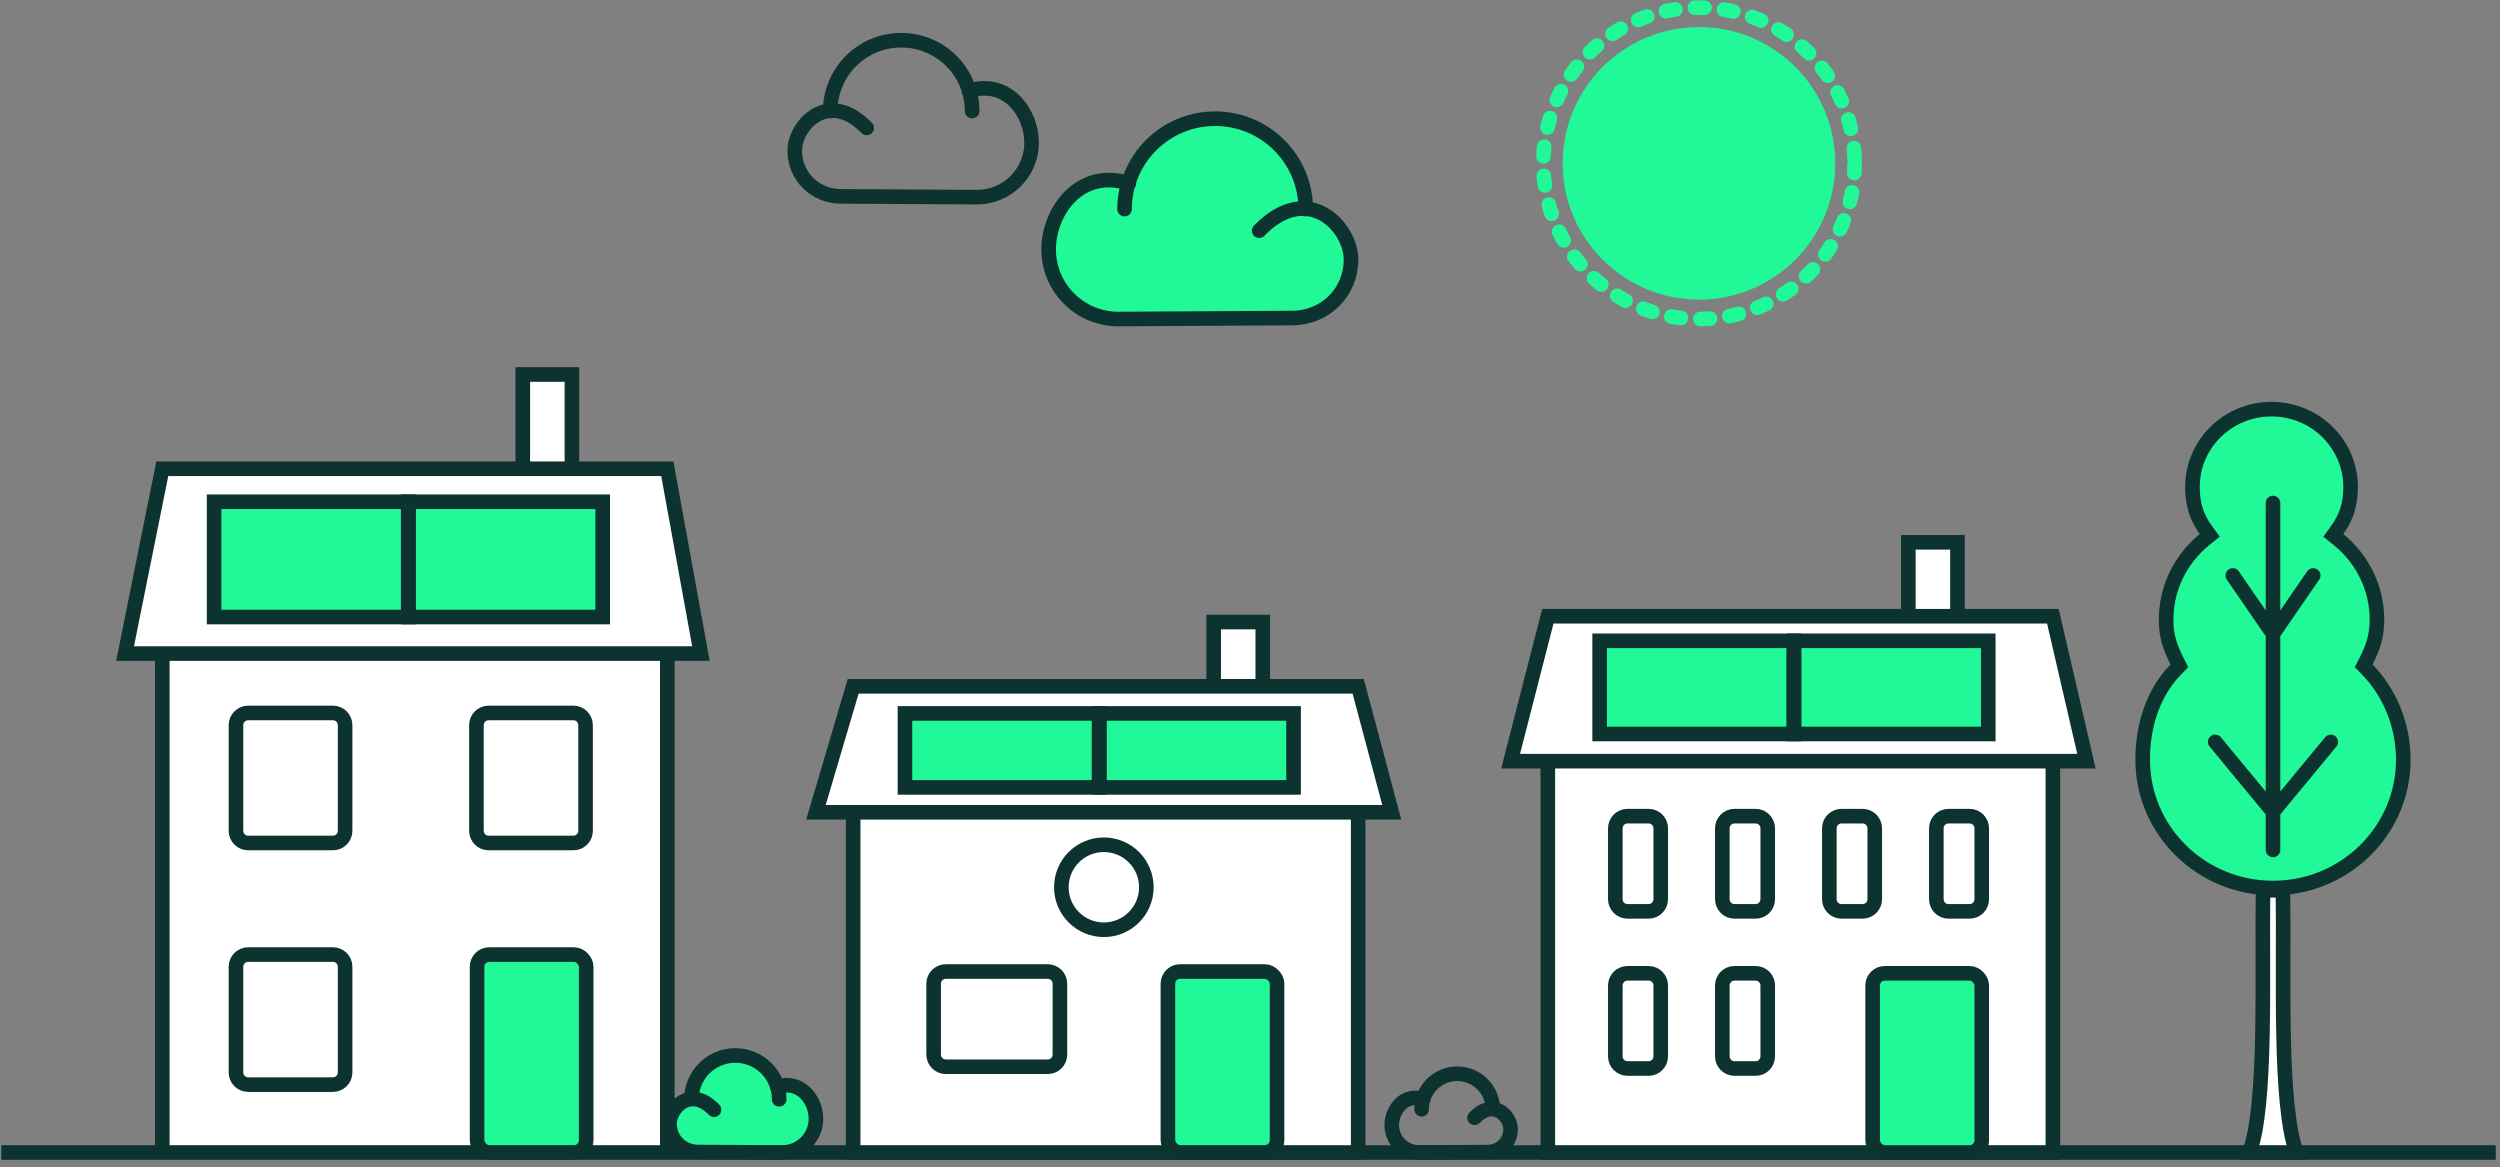 <svg width="257" height="120" viewBox="0 0 257 120" fill="none" xmlns="http://www.w3.org/2000/svg">
<rect x="0" y="0" width="257" height="120" fill="#808080" stroke="none"/>
<path d="M124.917 12.201C120.7 12.201 117.138 15 115.992 18.838C111.017 17.268 107.801 21.706 107.801 25.643C107.801 29.594 111.009 32.797 114.967 32.797L132.83 32.695C136.208 32.695 138.885 30.063 138.885 26.691C138.885 24.473 136.966 21.656 134.229 21.453C134.205 16.34 130.045 12.201 124.917 12.201Z" fill="#21F999"/>
<path d="M115.606 21.497C115.606 16.363 119.775 12.201 124.917 12.201C130.06 12.201 134.229 16.363 134.229 21.497M129.444 23.714C134.45 18.561 138.885 23.319 138.885 26.691C138.885 30.063 136.208 32.695 132.83 32.695L114.967 32.797C111.009 32.797 107.801 29.594 107.801 25.643C107.801 21.692 111.04 17.236 116.046 18.855" stroke="#0C3330" stroke-width="1.5" stroke-linecap="round" stroke-linejoin="round"/>
<path d="M99.936 11.416C99.936 7.395 96.67 4.135 92.642 4.135C88.614 4.135 85.348 7.395 85.348 11.416M89.096 13.153C85.175 9.117 81.701 12.844 81.701 15.485C81.701 18.126 83.797 20.188 86.444 20.188L100.436 20.267C103.536 20.267 106.049 17.759 106.049 14.664C106.049 11.569 103.512 8.079 99.591 9.347" stroke="#0C3330" stroke-width="1.5" stroke-linecap="round" stroke-linejoin="round"/>
<path d="M75.59 108.503C77.632 108.503 79.358 109.858 79.912 111.717C82.322 110.956 83.879 113.106 83.879 115.012C83.879 116.925 82.326 118.476 80.409 118.476L71.758 118.427C70.122 118.427 68.826 117.153 68.826 115.52C68.826 114.445 69.755 113.081 71.081 112.983C71.092 110.507 73.107 108.503 75.59 108.503Z" fill="#21F999"/>
<path d="M80.1 113.004C80.1 110.518 78.081 108.503 75.59 108.503C73.1 108.503 71.081 110.518 71.081 113.004M73.398 114.078C70.974 111.582 68.826 113.887 68.826 115.52C68.826 117.153 70.122 118.427 71.758 118.427L80.409 118.476C82.326 118.476 83.879 116.925 83.879 115.012C83.879 113.099 82.311 110.941 79.886 111.725" stroke="#0C3330" stroke-width="1.5" stroke-linecap="round" stroke-linejoin="round"/>
<path d="M146.141 114.034C146.141 112.016 147.78 110.381 149.802 110.381C151.823 110.381 153.462 112.016 153.462 114.034M151.581 114.906C153.549 112.88 155.292 114.751 155.292 116.076C155.292 117.402 154.24 118.437 152.912 118.437L145.89 118.476C144.334 118.476 143.073 117.217 143.073 115.664C143.073 114.111 144.347 112.36 146.314 112.996" stroke="#0C3330" stroke-width="1.5" stroke-linecap="round" stroke-linejoin="round"/>
<path d="M16.683 118.476V67.184H12.858L16.683 48.187H53.742V38.497H58.793V48.187H68.6L72.053 67.184H68.6V118.476H16.683Z" fill="white"/>
<path d="M16.683 118.476V67.184M16.683 118.476H68.6M16.683 118.476H0.136M16.683 67.184H68.6M16.683 67.184H12.858L16.683 48.187H53.742M68.6 67.184V118.476M68.6 67.184H72.053L68.6 48.187H58.793M68.6 118.476H256.562M53.742 48.187V38.497H58.793V48.187M53.742 48.187H58.793" stroke="#0C3330" stroke-width="1.5"/>
<path d="M87.704 118.476V83.504H83.879L87.704 70.551H124.763V63.944H129.814V70.551H139.621L143.074 83.504H139.621V118.476H87.704Z" fill="white"/>
<path d="M87.704 83.504V118.476H139.621V83.504M87.704 83.504H139.621M87.704 83.504H83.879L87.704 70.551H124.763M139.621 83.504H143.074L139.621 70.551H129.814M124.763 70.551V63.944H129.814V70.551M124.763 70.551H129.814" stroke="#0C3330" stroke-width="1.5"/>
<path d="M232.641 91.52C232.501 100.121 233.078 113.542 231.241 118.476H236.085C234.248 113.542 234.825 100.121 234.685 91.52H232.641Z" fill="white" stroke="#0C3330" stroke-width="1.5" stroke-linecap="round"/>
<path d="M243.226 67.969L242.985 68.447L243.359 68.83C245.666 71.194 247.059 74.537 247.059 78.096C247.059 85.373 241.071 91.29 233.663 91.29C226.255 91.29 220.268 85.373 220.268 78.096C220.268 74.493 221.388 71.165 223.666 68.83L224.04 68.447L223.799 67.969C223.061 66.505 222.675 65.376 222.675 63.708C222.675 60.399 224.205 57.439 226.612 55.479L227.163 55.031L226.746 54.456C225.805 53.161 225.384 51.816 225.384 50.062C225.384 45.653 229.013 42.06 233.513 42.06C238.012 42.06 241.641 45.653 241.641 50.062C241.641 51.816 241.22 53.161 240.28 54.456L239.862 55.031L240.413 55.479C242.821 57.439 244.35 60.399 244.35 63.708C244.35 65.376 243.964 66.505 243.226 67.969Z" fill="#21F999" stroke="#0C3330" stroke-width="1.5"/>
<path d="M233.664 83.452V65.165M233.664 83.452L236.633 79.859L239.603 76.267M233.664 83.452L232.179 81.656L230.694 79.859L229.209 78.064L227.725 76.267M233.664 83.452V87.37M233.664 51.711V65.165M233.664 65.165L229.532 59.156M233.664 65.165L237.795 59.156" stroke="#0C3330" stroke-width="1.5" stroke-linecap="round"/>
<path d="M159.117 118.476V78.25H155.292L159.117 63.351H196.176V55.751H201.227V63.351H211.035L214.487 78.25H211.035V118.476H159.117Z" fill="white"/>
<path d="M159.117 78.25V118.476H211.035V78.25M159.117 78.25H211.035M159.117 78.25H155.292L159.117 63.351H196.176M211.035 78.25H214.487L211.035 63.351H201.227M196.176 63.351V55.751H201.227V63.351M196.176 63.351H201.227" stroke="#0C3330" stroke-width="1.5"/>
<path d="M24.258 74.541C24.258 73.851 24.817 73.291 25.508 73.291H29.867H34.226C34.916 73.291 35.476 73.851 35.476 74.541V79.975V85.41C35.476 86.1 34.916 86.66 34.226 86.66H29.867H25.508C24.817 86.66 24.258 86.1 24.258 85.41V79.975V74.541Z" fill="white" stroke="#0C3330" stroke-width="1.5"/>
<path d="M24.258 99.38C24.258 98.689 24.817 98.13 25.508 98.13H29.867H34.226C34.916 98.13 35.476 98.689 35.476 99.38V104.814V110.248C35.476 110.939 34.916 111.498 34.226 111.498H29.867H25.508C24.817 111.498 24.258 110.939 24.258 110.248V104.814V99.38Z" fill="white" stroke="#0C3330" stroke-width="1.5"/>
<path d="M167.305 83.901H168.389H169.474C170.164 83.901 170.724 84.461 170.724 85.151V85.973V88.795V92.438C170.724 93.129 170.164 93.688 169.474 93.688H168.389H167.305C166.614 93.688 166.055 93.129 166.055 92.438V88.795V85.973V85.151C166.055 84.461 166.614 83.901 167.305 83.901Z" stroke="#0C3330" stroke-width="1.5"/>
<path d="M167.305 100.056H168.389H169.474C170.164 100.056 170.724 100.615 170.724 101.306V102.128V104.949V108.593C170.724 109.283 170.164 109.843 169.474 109.843H168.389H167.305C166.614 109.843 166.055 109.283 166.055 108.593V104.949V102.128V101.306C166.055 100.615 166.614 100.056 167.305 100.056Z" stroke="#0C3330" stroke-width="1.5"/>
<path d="M178.305 83.901H179.389H180.474C181.164 83.901 181.724 84.461 181.724 85.151V85.973V88.795V92.438C181.724 93.129 181.164 93.688 180.474 93.688H179.389H178.305C177.614 93.688 177.055 93.129 177.055 92.438V88.795V85.973V85.151C177.055 84.461 177.614 83.901 178.305 83.901Z" stroke="#0C3330" stroke-width="1.5"/>
<path d="M178.305 100.056H179.389H180.474C181.164 100.056 181.724 100.615 181.724 101.306V102.128V104.949V108.593C181.724 109.283 181.164 109.843 180.474 109.843H179.389H178.305C177.614 109.843 177.055 109.283 177.055 108.593V104.949V102.128V101.306C177.055 100.615 177.614 100.056 178.305 100.056Z" stroke="#0C3330" stroke-width="1.5"/>
<path d="M189.305 83.901H190.389H191.474C192.164 83.901 192.724 84.461 192.724 85.151V85.973V88.795V92.438C192.724 93.129 192.164 93.688 191.474 93.688H190.389H189.305C188.614 93.688 188.055 93.129 188.055 92.438V88.795V85.973V85.151C188.055 84.461 188.614 83.901 189.305 83.901Z" stroke="#0C3330" stroke-width="1.5"/>
<path d="M200.305 83.901H201.389H202.474C203.164 83.901 203.724 84.461 203.724 85.151V85.973V88.795V92.438C203.724 93.129 203.164 93.688 202.474 93.688H201.389H200.305C199.614 93.688 199.055 93.129 199.055 92.438V88.795V85.973V85.151C199.055 84.461 199.614 83.901 200.305 83.901Z" stroke="#0C3330" stroke-width="1.5"/>
<rect x="49.043" y="98.13" width="11.218" height="20.343" rx="1.25" fill="#21F999" stroke="#0C3330" stroke-width="1.5"/>
<rect x="120.062" y="99.873" width="11.218" height="18.599" rx="1.25" fill="#21F999" stroke="#0C3330" stroke-width="1.5"/>
<rect x="192.506" y="100.056" width="11.218" height="18.417" rx="1.25" fill="#21F999" stroke="#0C3330" stroke-width="1.5"/>
<path d="M48.977 74.541C48.977 73.851 49.537 73.291 50.227 73.291H54.586H58.945C59.636 73.291 60.195 73.851 60.195 74.541V79.975V85.41C60.195 86.1 59.636 86.66 58.945 86.66H54.586H50.227C49.537 86.66 48.977 86.1 48.977 85.41V79.975V74.541Z" fill="white" stroke="#0C3330" stroke-width="1.5"/>
<circle cx="174.656" cy="16.791" r="14.01" fill="#21F999"/>
<circle cx="174.656" cy="16.791" r="16.006" stroke="#21F999" stroke-width="1.5" stroke-linecap="round" stroke-dasharray="1 2"/>
<path d="M22.01 51.579H26.623H31.986H37.349H41.962V57.505V63.431H37.349H31.986H26.623H22.01V57.505V51.579Z" fill="#21F999" stroke="#0C3330" stroke-width="1.5"/>
<path d="M93.029 73.34H97.642H103.005H108.368H112.981V77.141V80.944H108.368H103.005H97.642H93.029V77.141V73.34Z" fill="#21F999" stroke="#0C3330" stroke-width="1.5"/>
<path d="M164.444 65.875H169.057H174.42H179.783H184.396V70.665V75.455H179.783H174.42H169.057H164.444V70.665V65.875Z" fill="#21F999" stroke="#0C3330" stroke-width="1.5"/>
<path d="M42.007 51.579H46.62H51.983H57.346H61.959V57.505V63.431H57.346H51.983H46.62H42.007V57.505V51.579Z" fill="#21F999" stroke="#0C3330" stroke-width="1.5"/>
<path d="M113.027 73.34H117.64H123.003H128.366H132.979V77.141V80.944H128.366H123.003H117.64H113.027V77.141V73.34Z" fill="#21F999" stroke="#0C3330" stroke-width="1.5"/>
<path d="M184.441 65.875H189.054H194.417H199.781H204.394V70.665V75.455H199.781H194.417H189.054H184.441V70.665V65.875Z" fill="#21F999" stroke="#0C3330" stroke-width="1.5"/>
<path d="M97.228 99.873H102.469H107.71C108.4 99.873 108.96 100.433 108.96 101.123V103.438V104.767V108.41C108.96 109.101 108.4 109.66 107.71 109.66H102.469H97.228C96.537 109.66 95.978 109.101 95.978 108.41V104.767V103.438V101.123C95.978 100.433 96.537 99.873 97.228 99.873Z" stroke="#0C3330" stroke-width="1.5"/>
<path d="M117.845 91.21C117.845 93.623 115.889 95.579 113.476 95.579C111.063 95.579 109.107 93.623 109.107 91.21C109.107 88.797 111.063 86.841 113.476 86.841C115.889 86.841 117.845 88.797 117.845 91.21Z" stroke="#0C3330" stroke-width="1.5"/>
</svg>

